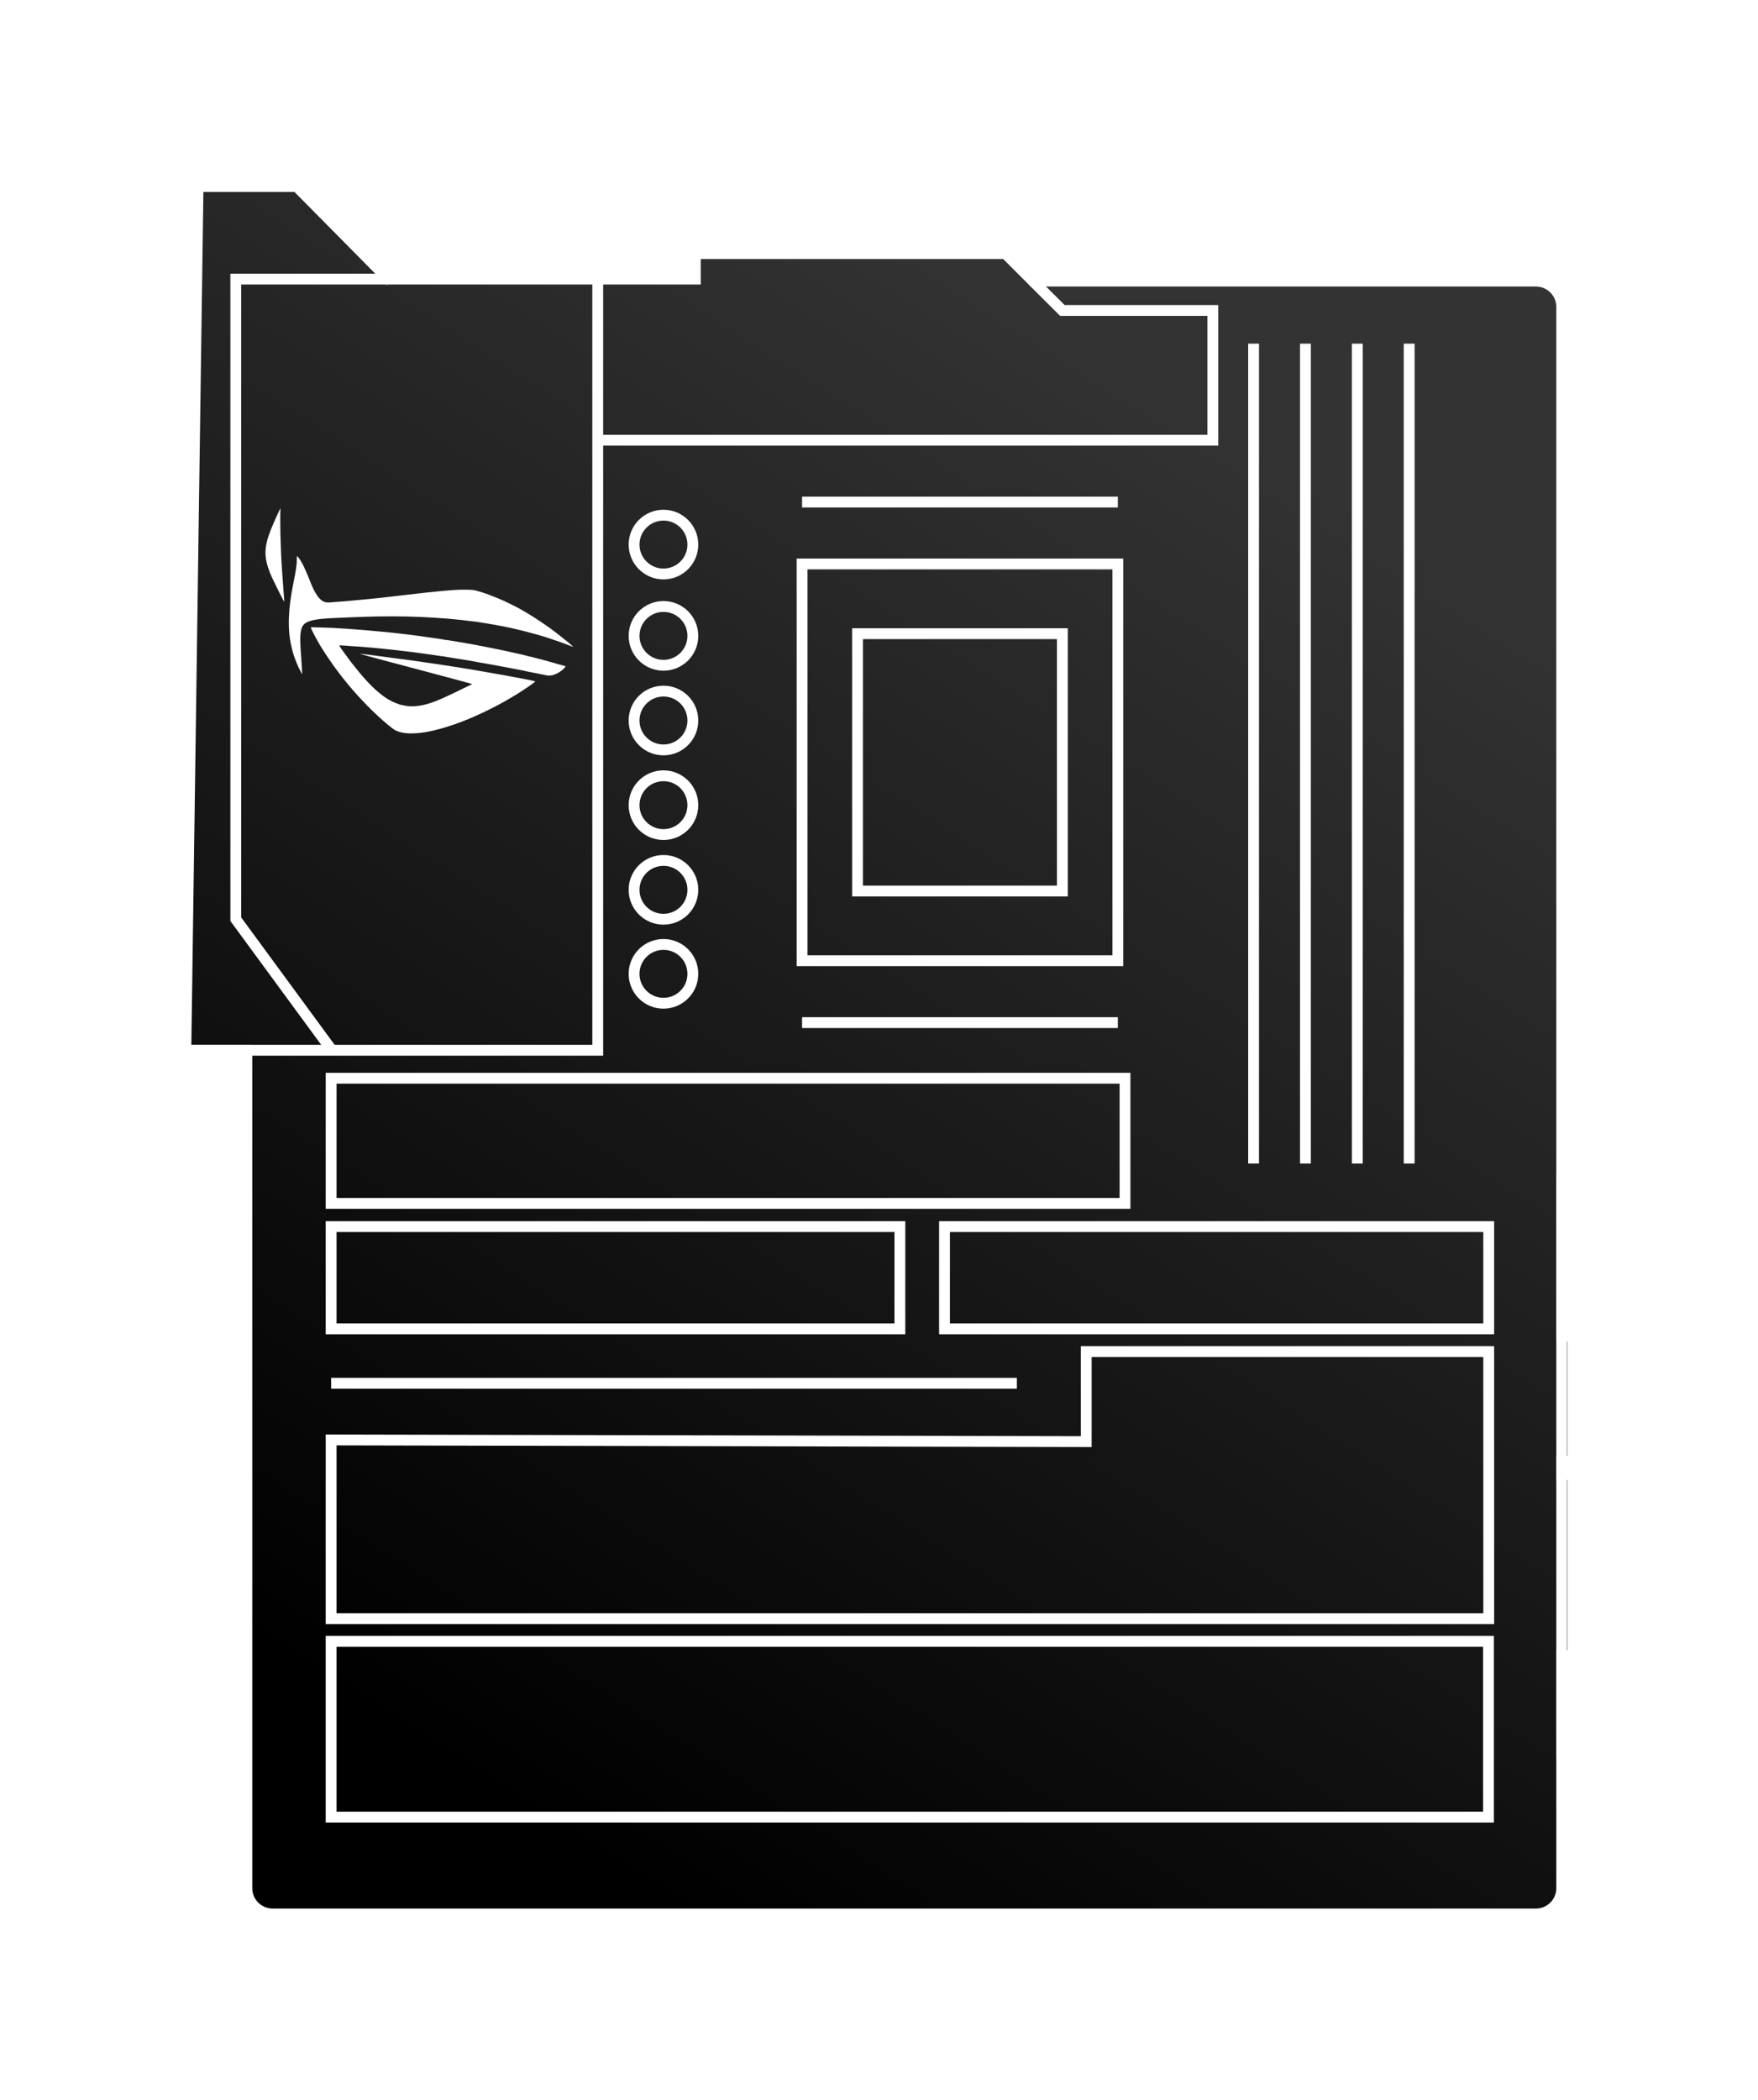<?xml version="1.0" encoding="UTF-8"?><svg id="_圖層_1" xmlns="http://www.w3.org/2000/svg" xmlns:xlink="http://www.w3.org/1999/xlink" viewBox="0 0 649 775"><defs><style>.cls-1,.cls-2{fill:none;}.cls-1,.cls-2,.cls-3{stroke:#fff;stroke-miterlimit:10;stroke-width:4px;}.cls-1,.cls-4{fill-rule:evenodd;}.cls-4{fill:#fff;stroke-width:0px;}.cls-3{fill:url(#_未命名漸層_5);filter:url(#outer-glow-1);}</style><linearGradient id="_未命名漸層_5" x1="466.59" y1="162.73" x2="158" y2="644.76" gradientUnits="userSpaceOnUse"><stop offset="0" stop-color="#333"/><stop offset="1" stop-color="#000"/></linearGradient><filter id="outer-glow-1" filterUnits="userSpaceOnUse"><feOffset dx="0" dy="0"/><feGaussianBlur result="blur" stdDeviation="22"/><feFlood flood-color="#fff" flood-opacity=".75"/><feComposite in2="blur" operator="in"/><feComposite in="SourceGraphic"/></filter></defs><path class="cls-3" d="M73.11,68.82h36.42l33.79,34.16h113.37v-9.39h114.5l10.14,10.14h185.69c5.26,0,9.52,4.26,9.52,9.52v379.78h4.13v46.18h-4.13v4.88h4.13v66.82h-4.13v85.83c0,5.26-4.26,9.52-9.52,9.52H100.65c-5.26,0-9.52-4.26-9.52-9.52v-309.2h-22.52l4.5-318.73Z"/><path class="cls-4" d="M170.72,217.62c-.18-.07-.27-.04-.51-.02-.19,0-.35,0-.54.01-.43.02-.69.04-1.07.05-1.88.07-4.57.35-6.5.52-2.98.27-5.75.61-8.65.92-5.48.59-11.85,1.46-17.24,1.94-4.46.4-8.36.83-12.94,1.13-1.75.12-3.05.45-4.49-.6-2.37-1.73-3.89-6.08-4.75-8.19-.75-1.85-2.71-6.81-4.41-8.23l-.09,2.76c-.18,2.11-1.01,6.35-1.43,8.41-1.43,7.06-2.17,15.06-.58,22,.41,1.78.82,3.33,1.57,5.29.33.86.72,1.67,1.1,2.6.13.32,1.19,2.41,1.4,2.57-.1-.82-.13-1.74-.16-2.47-.13-3.25-.86-9.93-.45-12.73.34-2.35.9-3.52,3.21-4.34,2.64-.94,7.2-1.09,10.09-1.22,7.02-.31,13.37-.6,20.45-.58,3.35.01,6.81.06,10.31.21,3.43.15,6.83.37,10.31.64l5.2.5c.47.07,5.1.66,5.2.63l4.43.71c1.5.23,2.89.52,4.45.79,4.59.79,13.21,2.96,17.9,4.54,1.54.52,3,1.01,4.55,1.55l4.55,1.71c-.18-.38-4.18-3.58-4.93-4.16-2.99-2.34-4.9-3.69-7.93-5.7-2.32-1.54-6.75-4.27-9.11-5.35-.43-.19-.88-.49-1.31-.67-.83-.36-1.72-.85-2.56-1.23-1.74-.78-3.38-1.4-5.07-2.06-1.74-.68-3.4-1.18-5.07-1.65-.98-.28-2.54-.33-4.91-.29h0ZM194.32,247.72l3.72.72c1.27.28,2.61.52,3.81.78,2.44.52,5.63-1.48,7-3.29-.32-.23-2.06-.62-2.5-.76-.3-.1-.58-.19-.88-.27-2.09-.56-4.8-1.41-6.84-1.87-.59-.13-1.14-.29-1.72-.45-.46-.12-1.45-.42-1.73-.35-.45-.39-13.8-3.15-15.48-3.46-2.4-.45-5.37-1.07-7.72-1.44-.28-.04-7.35-1.31-7.75-1.21-.37-.2-5.39-.85-6.18-.97-9.78-1.48-21.05-2.53-31-3.2-2.76-.19-6.33-.38-9.21-.43l-2.31-.05c-.27,0-.53-.07-.78.04.21,1.06,3.12,6.19,3.86,7.36,4.13,6.56,8.38,12.21,13.61,17.97l3.38,3.59,2.81,2.63-2.29-2.14c.43.42.83.86,1.26,1.26.63.59,1.25,1.17,1.89,1.79,1.21,1.16,2.66,2.44,3.99,3.51,1.65,1.34,2.51,2.15,4.34,2.64,1.42.38,2.72.5,4.07.51,5.04.05,10.8-1.54,15.71-3.21,5.14-1.75,10.38-4.1,15.29-6.64,2.5-1.29,5.02-2.72,7.51-4.23,1.26-.76,2.44-1.53,3.72-2.39.71-.48,3.28-2.22,3.75-2.69-.95-.55-22.33-4.2-24.37-4.55-2.76-.48-5.46-.84-8.14-1.29-2.61-.44-5.46-.78-8.07-1.19-5.31-.84-10.82-1.46-16.19-2.21-.92-.13-7.77-1.06-8.09-.99.36.2,20.28,5.45,20.76,5.58.93.26,20.49,5.42,20.74,5.6-.35.27-2.58,1.26-3.2,1.57-1.03.53-2.23,1.11-3.29,1.61-6.01,2.83-12.96,6.43-19.74,4.47l-.46-.06c-.28-.21-1.28-.49-1.68-.66-.61-.25-1.17-.54-1.75-.83-2.76-1.37-6.15-4.43-8.32-6.76-2.48-2.65-4.07-4.69-6.29-7.49-.53-.67-4.22-5.69-4.35-6.08.36-.15,4.42.23,4.78.25,8.07.45,20.92,1.9,29.08,3.1.86.13,1.66.25,2.45.37.66.09,1.83.31,2.4.33l3.77.62c1.28.2,2.44.41,3.8.61,2.57.38,5.04.93,7.56,1.32.37.06,14.47,2.62,15.24,2.92h0ZM104.92,222.02c.07-.3-.24-3.63-.28-4.31-.29-4.32-.65-8.41-.85-12.87-.14-3.11-.22-5.93-.29-8.63-.03-1.13-.09-7.47.06-8.64-.18.11-1.9,3.92-2.11,4.43-.33.78-.65,1.48-.98,2.28-3.26,7.82-3.4,11.63.26,19.5.45.97,3.84,7.87,4.2,8.24h0Z"/><rect class="cls-2" x="296.1" y="208.1" width="116.57" height="146.41"/><rect class="cls-2" x="316.58" y="233.83" width="75.61" height="94.96"/><rect class="cls-2" x="122.24" y="397.87" width="293.08" height="46.18"/><rect class="cls-2" x="122.24" y="605.66" width="427.26" height="64.86"/><rect class="cls-2" x="122.24" y="452.62" width="209.97" height="37.73"/><rect class="cls-2" x="348.68" y="452.62" width="200.91" height="37.73"/><line class="cls-2" x1="462.79" y1="126.81" x2="462.79" y2="429.34"/><line class="cls-2" x1="481.93" y1="126.81" x2="481.93" y2="429.34"/><line class="cls-2" x1="501.08" y1="126.81" x2="501.08" y2="429.34"/><line class="cls-2" x1="520.23" y1="126.81" x2="520.23" y2="429.34"/><polyline class="cls-2" points="220.67 102.99 220.67 387.55 68.92 387.55"/><polyline class="cls-1" points="220.67 162.43 447.73 162.43 447.73 114.56 392.19 114.56 381.32 103.74"/><circle class="cls-2" cx="244.93" cy="234.64" r="10.85"/><circle class="cls-2" cx="244.93" cy="200.95" r="10.85"/><circle class="cls-2" cx="244.93" cy="265.87" r="10.85"/><circle class="cls-2" cx="244.93" cy="297.11" r="10.85"/><circle class="cls-2" cx="244.93" cy="328.35" r="10.85"/><circle class="cls-2" cx="244.93" cy="359.35" r="10.85"/><line class="cls-2" x1="296.1" y1="185.26" x2="412.67" y2="185.26"/><line class="cls-2" x1="122.24" y1="510.43" x2="375.4" y2="510.43"/><line class="cls-2" x1="296.1" y1="377.35" x2="412.67" y2="377.35"/><polygon class="cls-1" points="401 531.96 401 498.74 549.59 498.74 549.59 597.28 122.24 597.28 122.24 531.34 401 531.96"/><polyline class="cls-2" points="143.31 102.99 87.05 102.99 87.05 339.2 122.53 387.55"/><line class="cls-2" x1="576.54" y1="433" x2="576.54" y2="648.4"/></svg>